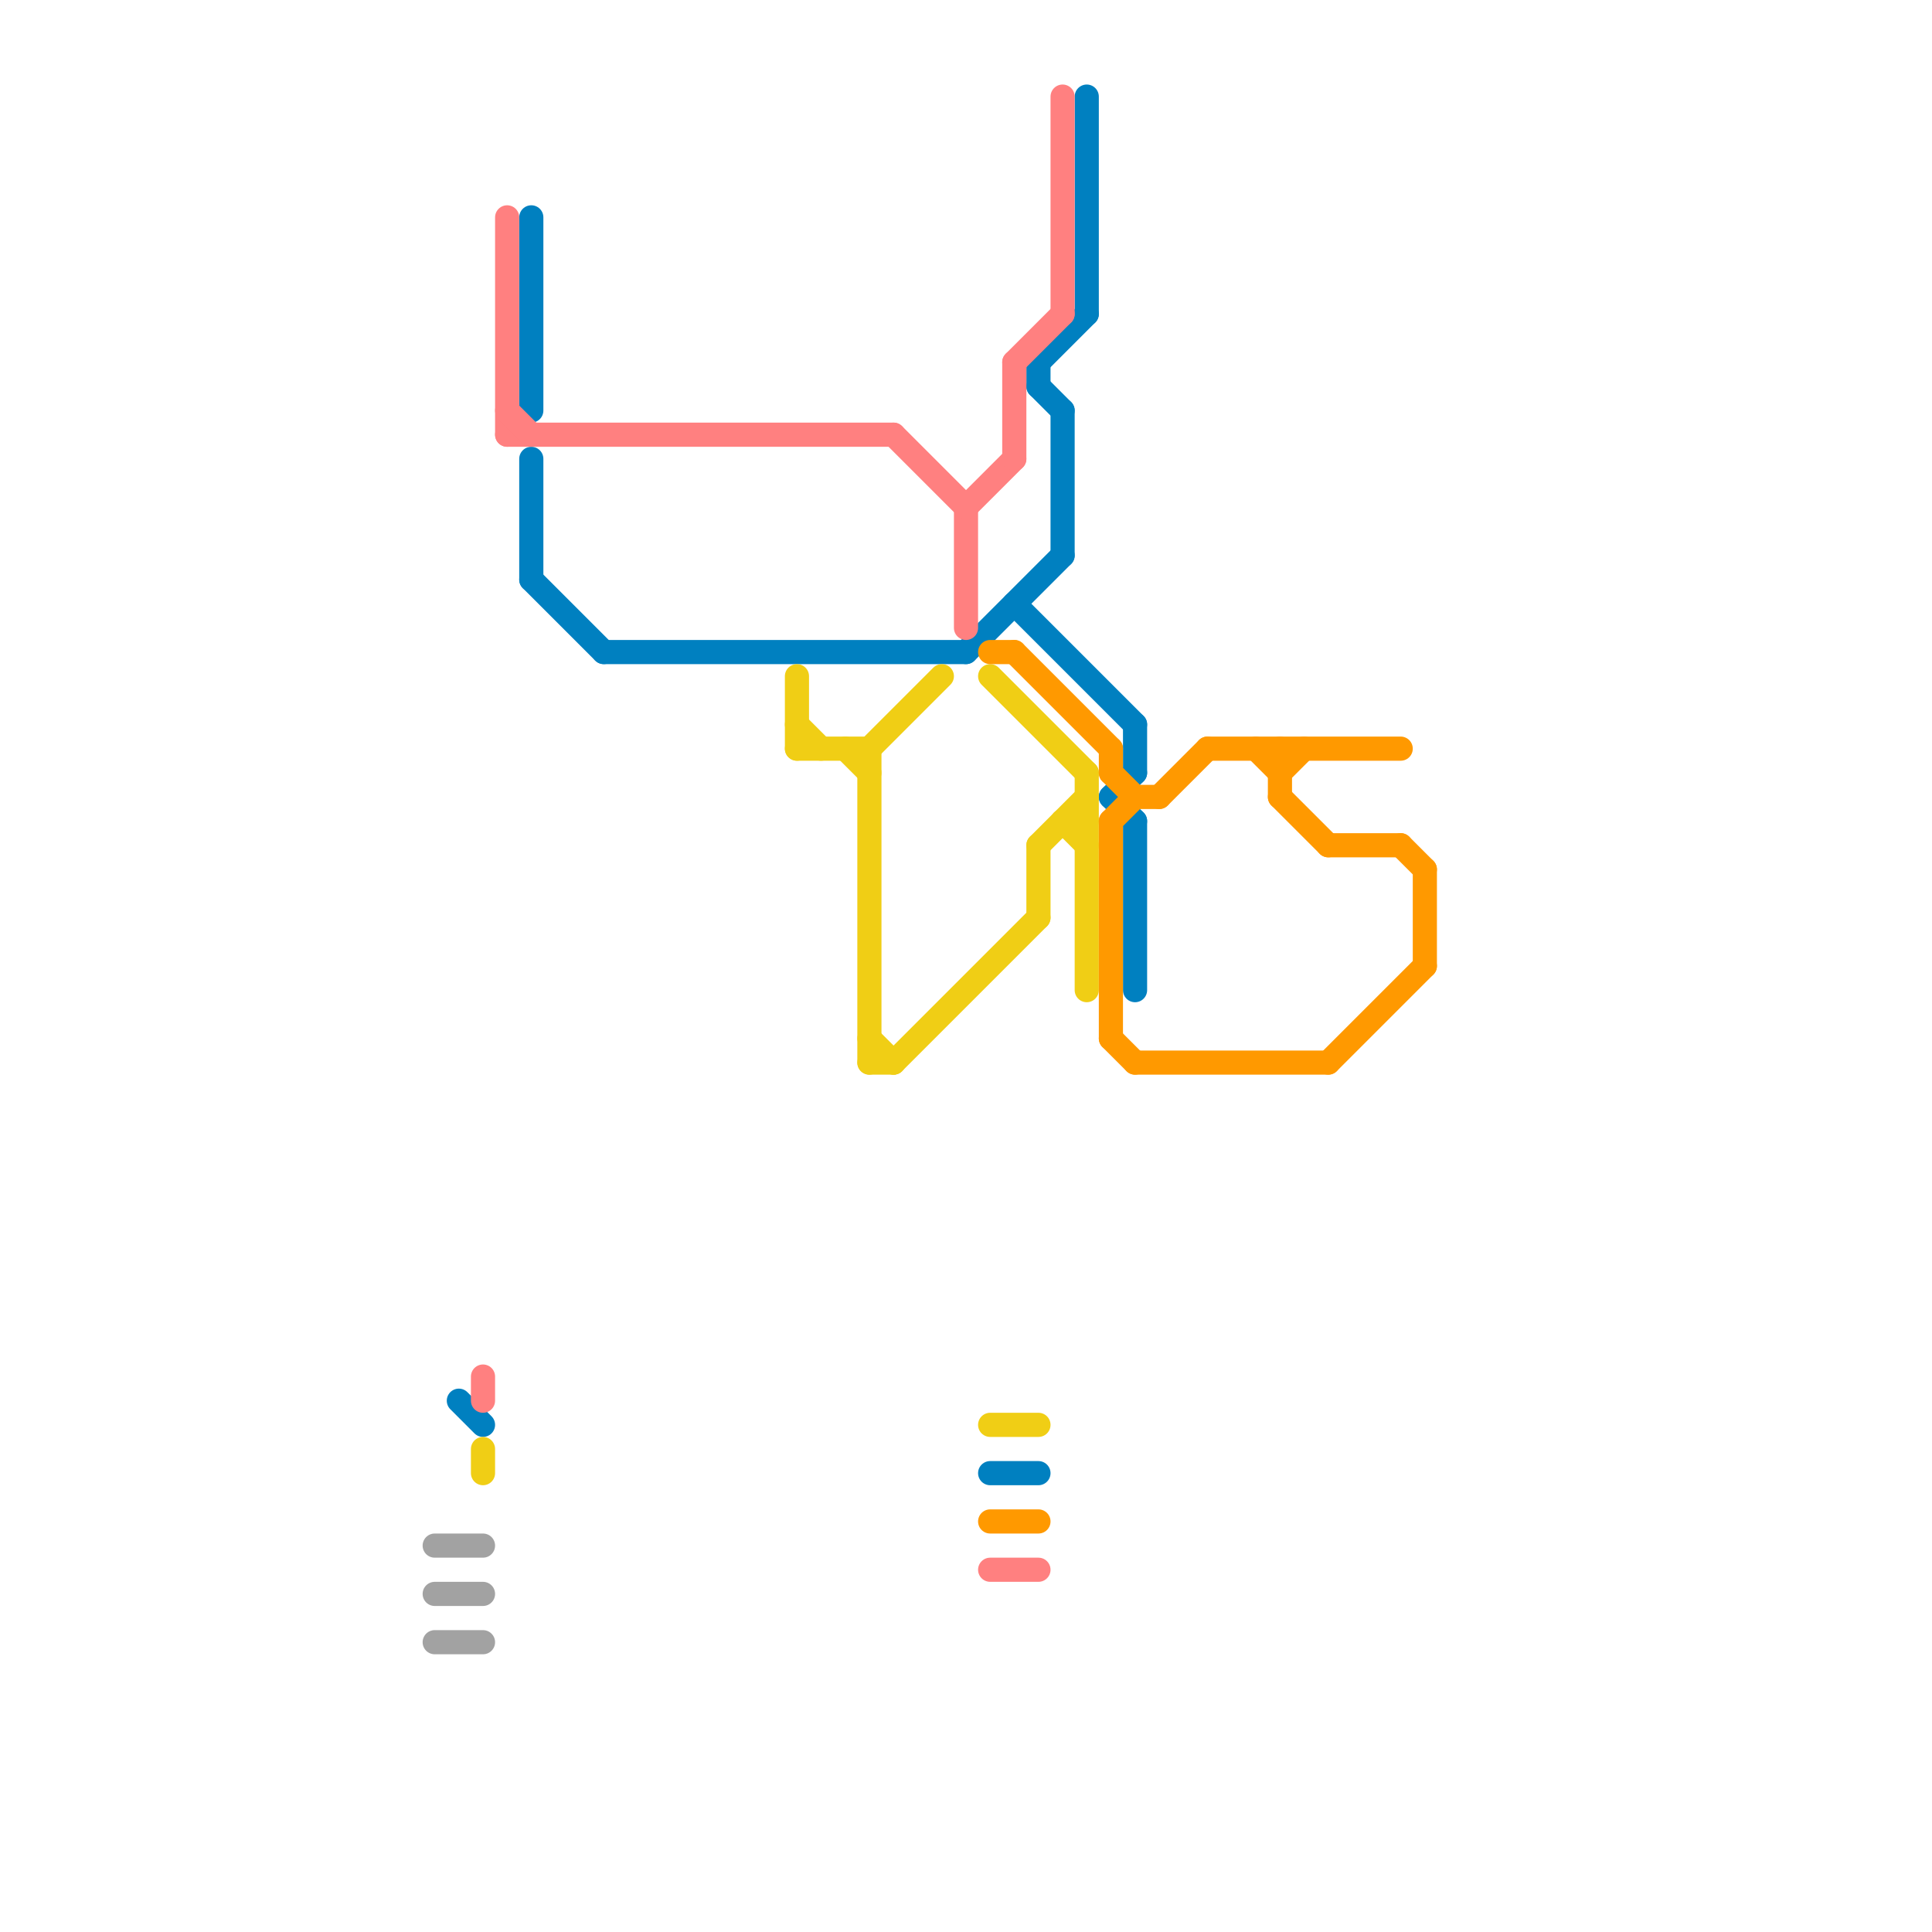 
<svg version="1.1" xmlns="http://www.w3.org/2000/svg" viewBox="0 0 80 80">
<style>text { font: 1px Helvetica; font-weight: 600; white-space: pre; dominant-baseline: central; } line { stroke-width: 1; fill: none; stroke-linecap: round; stroke-linejoin: round; } .c0 { stroke: #a2a2a2 } .c1 { stroke: #0080c0 } .c2 { stroke: #ff8080 } .c3 { stroke: #f0ce15 } .c4 { stroke: #ff9900 }</style><defs><g id="wm-xf"><circle r="1.2" fill="#000"/><circle r="0.9" fill="#fff"/><circle r="0.6" fill="#000"/><circle r="0.3" fill="#fff"/></g><g id="wm"><circle r="0.6" fill="#000"/><circle r="0.3" fill="#fff"/></g></defs><line class="c0" x1="18" y1="66" x2="20" y2="66"/><line class="c0" x1="18" y1="64" x2="20" y2="64"/><line class="c0" x1="18" y1="68" x2="20" y2="68"/><line class="c1" x1="44" y1="17" x2="44" y2="23"/><line class="c1" x1="41" y1="61" x2="43" y2="61"/><line class="c1" x1="46" y1="33" x2="47" y2="32"/><line class="c1" x1="47" y1="34" x2="47" y2="41"/><line class="c1" x1="43" y1="15" x2="43" y2="16"/><line class="c1" x1="40" y1="27" x2="44" y2="23"/><line class="c1" x1="19" y1="58" x2="20" y2="59"/><line class="c1" x1="22" y1="24" x2="25" y2="27"/><line class="c1" x1="45" y1="4" x2="45" y2="13"/><line class="c1" x1="22" y1="9" x2="22" y2="17"/><line class="c1" x1="46" y1="33" x2="47" y2="34"/><line class="c1" x1="25" y1="27" x2="40" y2="27"/><line class="c1" x1="47" y1="30" x2="47" y2="32"/><line class="c1" x1="22" y1="19" x2="22" y2="24"/><line class="c1" x1="42" y1="25" x2="47" y2="30"/><line class="c1" x1="43" y1="16" x2="44" y2="17"/><line class="c1" x1="43" y1="15" x2="45" y2="13"/><line class="c2" x1="41" y1="65" x2="43" y2="65"/><line class="c2" x1="20" y1="57" x2="20" y2="58"/><line class="c2" x1="21" y1="18" x2="37" y2="18"/><line class="c2" x1="44" y1="4" x2="44" y2="13"/><line class="c2" x1="42" y1="15" x2="44" y2="13"/><line class="c2" x1="21" y1="9" x2="21" y2="18"/><line class="c2" x1="40" y1="21" x2="42" y2="19"/><line class="c2" x1="42" y1="15" x2="42" y2="19"/><line class="c2" x1="40" y1="21" x2="40" y2="26"/><line class="c2" x1="21" y1="17" x2="22" y2="18"/><line class="c2" x1="37" y1="18" x2="40" y2="21"/><line class="c3" x1="33" y1="28" x2="33" y2="31"/><line class="c3" x1="33" y1="31" x2="36" y2="31"/><line class="c3" x1="36" y1="31" x2="39" y2="28"/><line class="c3" x1="44" y1="34" x2="45" y2="34"/><line class="c3" x1="20" y1="60" x2="20" y2="61"/><line class="c3" x1="43" y1="35" x2="45" y2="33"/><line class="c3" x1="33" y1="30" x2="34" y2="31"/><line class="c3" x1="36" y1="43" x2="37" y2="44"/><line class="c3" x1="45" y1="32" x2="45" y2="41"/><line class="c3" x1="43" y1="35" x2="43" y2="38"/><line class="c3" x1="41" y1="28" x2="45" y2="32"/><line class="c3" x1="35" y1="31" x2="36" y2="32"/><line class="c3" x1="37" y1="44" x2="43" y2="38"/><line class="c3" x1="44" y1="34" x2="45" y2="35"/><line class="c3" x1="36" y1="31" x2="36" y2="44"/><line class="c3" x1="41" y1="59" x2="43" y2="59"/><line class="c3" x1="36" y1="44" x2="37" y2="44"/><line class="c4" x1="46" y1="43" x2="47" y2="44"/><line class="c4" x1="59" y1="36" x2="59" y2="40"/><line class="c4" x1="42" y1="27" x2="46" y2="31"/><line class="c4" x1="46" y1="31" x2="46" y2="32"/><line class="c4" x1="55" y1="35" x2="58" y2="35"/><line class="c4" x1="53" y1="31" x2="53" y2="33"/><line class="c4" x1="53" y1="33" x2="55" y2="35"/><line class="c4" x1="58" y1="35" x2="59" y2="36"/><line class="c4" x1="41" y1="27" x2="42" y2="27"/><line class="c4" x1="55" y1="44" x2="59" y2="40"/><line class="c4" x1="48" y1="33" x2="50" y2="31"/><line class="c4" x1="47" y1="33" x2="48" y2="33"/><line class="c4" x1="46" y1="32" x2="47" y2="33"/><line class="c4" x1="53" y1="32" x2="54" y2="31"/><line class="c4" x1="47" y1="44" x2="55" y2="44"/><line class="c4" x1="41" y1="63" x2="43" y2="63"/><line class="c4" x1="52" y1="31" x2="53" y2="32"/><line class="c4" x1="50" y1="31" x2="58" y2="31"/><line class="c4" x1="46" y1="34" x2="47" y2="33"/><line class="c4" x1="46" y1="34" x2="46" y2="43"/>
</svg>
